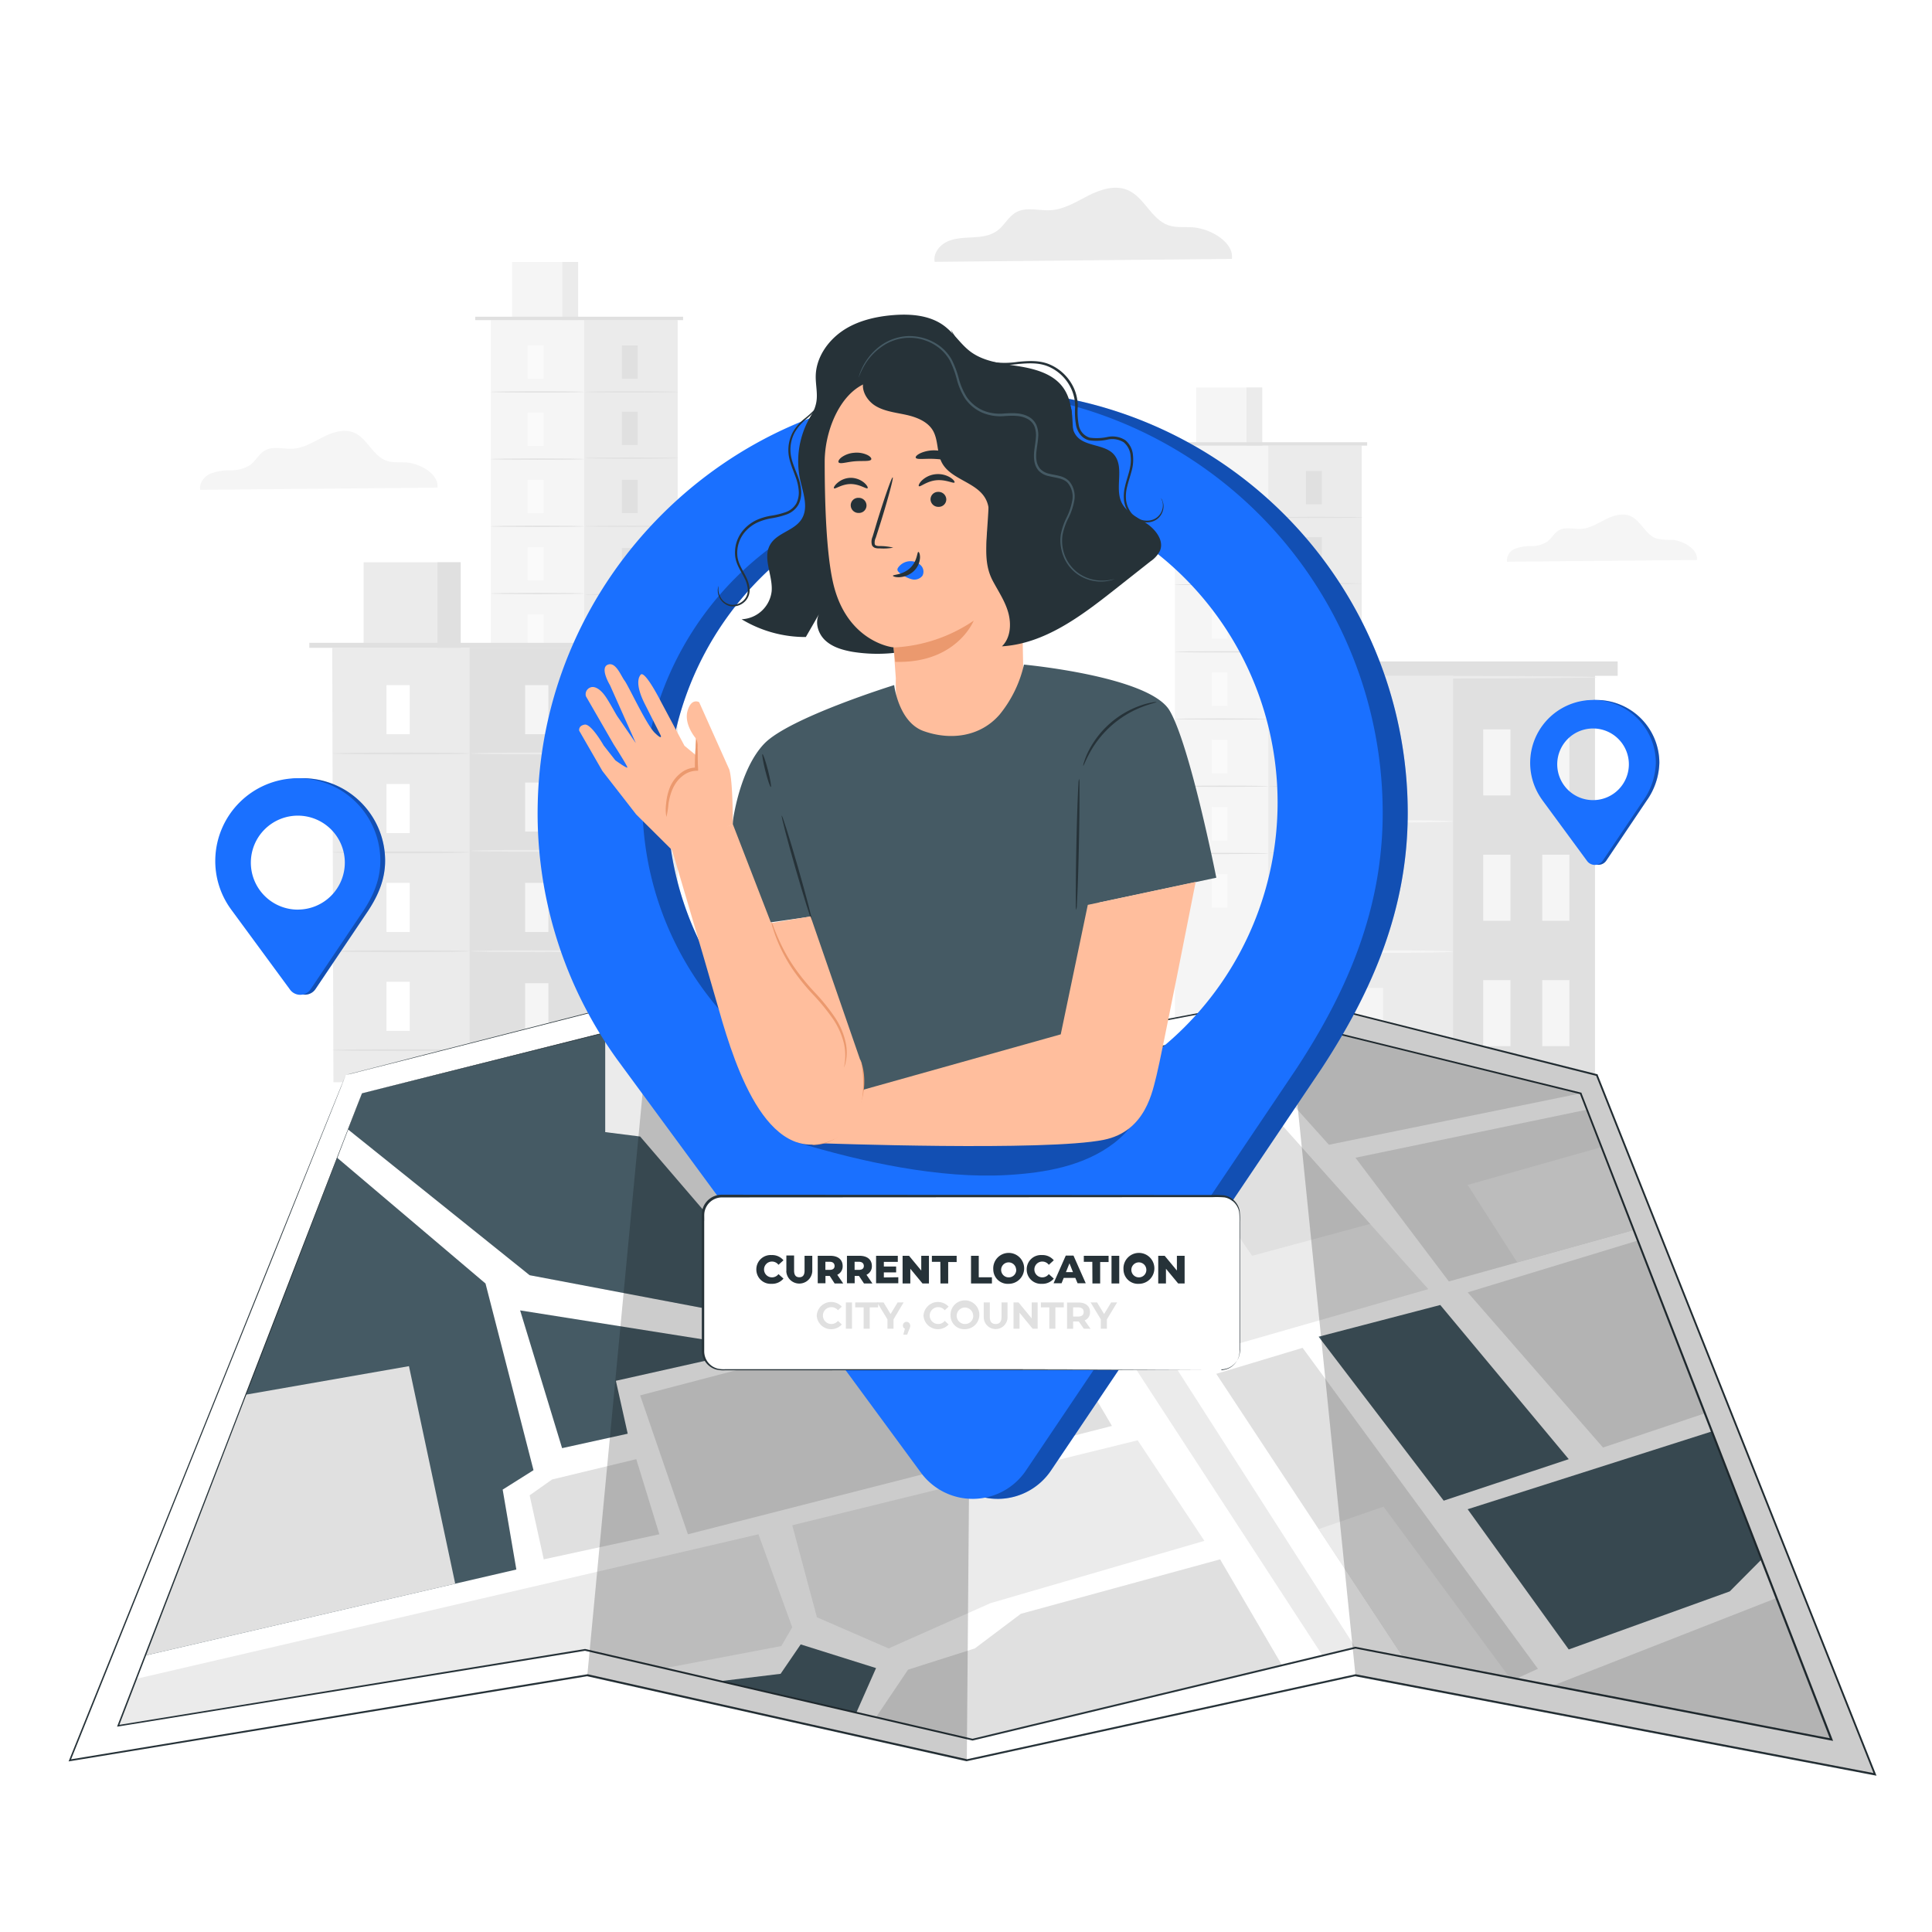 <?xml version="1.0" encoding="UTF-8"?>
<svg xmlns="http://www.w3.org/2000/svg" xmlns:xlink="http://www.w3.org/1999/xlink" xmlns:svgjs="http://svgjs.com/svgjs" class="animated" id="freepik_stories-current-location" viewBox="0 0 500 500" version="1.1">
  <style>svg#freepik_stories-current-location:not(.animated) .animable {opacity: 0;}svg#freepik_stories-current-location.animated #freepik--background-complete--inject-82 {animation: 1s 1 forwards cubic-bezier(.36,-0.01,.5,1.38) slideUp,6s Infinite  linear floating;animation-delay: 0s,1s;}svg#freepik_stories-current-location.animated #freepik--Locators--inject-82 {animation: 1s 1 forwards cubic-bezier(.36,-0.01,.5,1.38) lightSpeedLeft,6s Infinite  linear heartbeat;animation-delay: 0s,1s;}svg#freepik_stories-current-location.animated #freepik--Map--inject-82 {animation: 1s 1 forwards cubic-bezier(.36,-0.01,.5,1.38) slideRight;animation-delay: 0s;}svg#freepik_stories-current-location.animated #freepik--Character--inject-82 {animation: 1s 1 forwards cubic-bezier(.36,-0.01,.5,1.38) slideUp;animation-delay: 0s;}            @keyframes slideUp {                0% {                    opacity: 0;                    transform: translateY(30px);                }                100% {                    opacity: 1;                    transform: inherit;                }            }                    @keyframes floating {                0% {                    opacity: 1;                    transform: translateY(0px);                }                50% {                    transform: translateY(-10px);                }                100% {                    opacity: 1;                    transform: translateY(0px);                }            }                    @keyframes lightSpeedLeft {              from {                transform: translate3d(-50%, 0, 0) skewX(20deg);                opacity: 0;              }              60% {                transform: skewX(-10deg);                opacity: 1;              }              80% {                transform: skewX(2deg);              }              to {                opacity: 1;                transform: translate3d(0, 0, 0);              }            }                    @keyframes heartbeat {                0% {                    transform: scale(1);                }                10% {                    transform: scale(1.1);                }                30% {                    transform: scale(1);                }                40% {                    transform: scale(1);                }                50% {                    transform: scale(1.1);                }                60% {                    transform: scale(1);                }                100% {                    transform: scale(1);                }            }                    @keyframes slideRight {                0% {                    opacity: 0;                    transform: translateX(30px);                }                100% {                    opacity: 1;                    transform: translateX(0);                }            }        </style>
  <g id="freepik--background-complete--inject-82" class="animable animator-active" style="transform-origin: 245.476px 164.33px;">
    <rect x="127.02" y="82.85" width="48.34" height="153.21" style="fill: rgb(245, 245, 245); transform-origin: 151.19px 159.455px;" id="elcgg8802x8f" class="animable"></rect>
    <rect x="151.19" y="82.85" width="24.17" height="152.79" style="fill: rgb(235, 235, 235); transform-origin: 163.275px 159.245px;" id="elm50t1zt43td" class="animable"></rect>
    <rect x="132.54" y="67.8" width="17.07" height="15.04" style="fill: rgb(245, 245, 245); transform-origin: 141.075px 75.32px;" id="eljxw1m7dryt" class="animable"></rect>
    <rect x="145.54" y="67.8" width="4.07" height="15.04" style="fill: rgb(235, 235, 235); transform-origin: 147.575px 75.32px;" id="el2hnm94qdd81" class="animable"></rect>
    <polyline points="122.99 82.85 122.99 81.97 176.78 81.97 176.78 82.85" style="fill: rgb(224, 224, 224); transform-origin: 149.885px 82.41px;" id="elxhwv7fo0a6f" class="animable"></polyline>
    <rect x="136.56" y="89.41" width="4.09" height="8.63" style="fill: rgb(250, 250, 250); transform-origin: 138.605px 93.725px;" id="elgexz3w0vky" class="animable"></rect>
    <path d="M151.19,101.42c0,.09-5.41.17-12.09.17s-12.08-.08-12.08-.17,5.41-.16,12.08-.16S151.19,101.33,151.19,101.42Z" style="fill: rgb(224, 224, 224); transform-origin: 139.105px 101.425px;" id="elf0b3kkvgen" class="animable"></path>
    <rect x="160.94" y="89.41" width="4.09" height="8.63" style="fill: rgb(224, 224, 224); transform-origin: 162.985px 93.725px;" id="elsc3wou8trpr" class="animable"></rect>
    <path d="M175.57,101.42c0,.09-5.41.17-12.08.17s-12.09-.08-12.09-.17,5.41-.16,12.09-.16S175.57,101.33,175.57,101.42Z" style="fill: rgb(224, 224, 224); transform-origin: 163.485px 101.425px;" id="el5kvmj79iyin" class="animable"></path>
    <rect x="160.94" y="106.54" width="4.09" height="8.63" style="fill: rgb(224, 224, 224); transform-origin: 162.985px 110.855px;" id="eldz5wedjdbhg" class="animable"></rect>
    <path d="M175.57,118.55c0,.09-5.41.17-12.08.17s-12.09-.08-12.09-.17,5.41-.16,12.09-.16S175.57,118.46,175.57,118.55Z" style="fill: rgb(224, 224, 224); transform-origin: 163.485px 118.555px;" id="elyn737an0etb" class="animable"></path>
    <rect x="160.94" y="124.18" width="4.09" height="8.63" style="fill: rgb(224, 224, 224); transform-origin: 162.985px 128.495px;" id="elino2t78kqj" class="animable"></rect>
    <path d="M175.57,136.2c0,.09-5.41.16-12.08.16s-12.09-.07-12.09-.16,5.41-.16,12.09-.16S175.57,136.11,175.57,136.2Z" style="fill: rgb(224, 224, 224); transform-origin: 163.485px 136.2px;" id="elb031m5sipo" class="animable"></path>
    <rect x="160.94" y="141.83" width="4.09" height="8.63" style="fill: rgb(224, 224, 224); transform-origin: 162.985px 146.145px;" id="elm50wawb75li" class="animable"></rect>
    <path d="M175.57,153.85c0,.09-5.41.16-12.08.16s-12.09-.07-12.09-.16,5.41-.17,12.09-.17S175.57,153.76,175.57,153.85Z" style="fill: rgb(224, 224, 224); transform-origin: 163.485px 153.845px;" id="ellzm5l6p2q4" class="animable"></path>
    <rect x="160.94" y="158.98" width="4.09" height="8.63" style="fill: rgb(224, 224, 224); transform-origin: 162.985px 163.295px;" id="elzufvvhd46n8" class="animable"></rect>
    <path d="M175.57,171c0,.09-5.41.17-12.08.17s-12.09-.08-12.09-.17,5.41-.16,12.09-.16S175.57,170.9,175.57,171Z" style="fill: rgb(224, 224, 224); transform-origin: 163.485px 171.005px;" id="el20tyqv1q792" class="animable"></path>
    <rect x="160.94" y="176.19" width="4.09" height="8.63" style="fill: rgb(224, 224, 224); transform-origin: 162.985px 180.505px;" id="elsym39kp0cw" class="animable"></rect>
    <rect x="160.94" y="193.63" width="4.09" height="8.63" style="fill: rgb(224, 224, 224); transform-origin: 162.985px 197.945px;" id="el1jmth8q16at" class="animable"></rect>
    <path d="M175.57,188.2c0,.09-5.41.17-12.08.17s-12.09-.08-12.09-.17,5.41-.16,12.09-.16S175.57,188.11,175.57,188.2Z" style="fill: rgb(224, 224, 224); transform-origin: 163.485px 188.205px;" id="el69654ef85y" class="animable"></path>
    <rect x="136.56" y="106.8" width="4.09" height="8.63" style="fill: rgb(250, 250, 250); transform-origin: 138.605px 111.115px;" id="ely7a7khn9e18" class="animable"></rect>
    <path d="M151.19,118.81c0,.09-5.41.17-12.09.17S127,118.9,127,118.81s5.41-.16,12.08-.16S151.19,118.72,151.19,118.81Z" style="fill: rgb(224, 224, 224); transform-origin: 139.095px 118.815px;" id="elixv96cm9gyn" class="animable"></path>
    <rect x="136.56" y="124.19" width="4.09" height="8.63" style="fill: rgb(250, 250, 250); transform-origin: 138.605px 128.505px;" id="ele1wkb93etop" class="animable"></rect>
    <path d="M151.19,136.21c0,.09-5.41.16-12.09.16S127,136.3,127,136.21s5.41-.17,12.08-.17S151.19,136.12,151.19,136.21Z" style="fill: rgb(224, 224, 224); transform-origin: 139.095px 136.205px;" id="el6dn3moix9k" class="animable"></path>
    <rect x="136.56" y="141.58" width="4.09" height="8.63" style="fill: rgb(250, 250, 250); transform-origin: 138.605px 145.895px;" id="el5zgh7vtiphx" class="animable"></rect>
    <path d="M151.19,153.6c0,.09-5.41.16-12.09.16S127,153.69,127,153.6s5.41-.17,12.08-.17S151.19,153.51,151.19,153.6Z" style="fill: rgb(224, 224, 224); transform-origin: 139.095px 153.595px;" id="el35v7nms0s3l" class="animable"></path>
    <rect x="136.56" y="158.98" width="4.09" height="8.63" style="fill: rgb(250, 250, 250); transform-origin: 138.605px 163.295px;" id="elomh9ia8myfl" class="animable"></rect>
    <path d="M151.19,171c0,.09-5.41.17-12.09.17S127,171.08,127,171s5.41-.16,12.08-.16S151.19,170.9,151.19,171Z" style="fill: rgb(224, 224, 224); transform-origin: 139.095px 171.005px;" id="elskbhm23lksl" class="animable"></path>
    <rect x="136.56" y="176.37" width="4.09" height="8.63" style="fill: rgb(250, 250, 250); transform-origin: 138.605px 180.685px;" id="eli87js2jnhjo" class="animable"></rect>
    <path d="M151.19,188.38c0,.09-5.41.17-12.09.17s-12.08-.08-12.08-.17,5.41-.16,12.08-.16S151.19,188.29,151.19,188.38Z" style="fill: rgb(224, 224, 224); transform-origin: 139.105px 188.385px;" id="elezv3k514bm9" class="animable"></path>
    <rect x="136.56" y="193.76" width="4.09" height="8.63" style="fill: rgb(250, 250, 250); transform-origin: 138.605px 198.075px;" id="eli95bgdqjxkj" class="animable"></rect>
    <rect x="304.06" y="115.33" width="48.34" height="153.21" style="fill: rgb(245, 245, 245); transform-origin: 328.23px 191.935px;" id="el5bd8hlpesxh" class="animable"></rect>
    <rect x="328.24" y="115.33" width="24.17" height="152.79" style="fill: rgb(235, 235, 235); transform-origin: 340.325px 191.725px;" id="elul57h0b339" class="animable"></rect>
    <rect x="309.59" y="100.29" width="17.07" height="15.04" style="fill: rgb(245, 245, 245); transform-origin: 318.125px 107.81px;" id="el04r9juo2rorr" class="animable"></rect>
    <rect x="322.59" y="100.29" width="4.07" height="15.04" style="fill: rgb(235, 235, 235); transform-origin: 324.625px 107.81px;" id="elxnxtd9fga6m" class="animable"></rect>
    <polyline points="300.04 115.33 300.04 114.45 353.82 114.45 353.82 115.33" style="fill: rgb(224, 224, 224); transform-origin: 326.93px 114.89px;" id="elcv2q8d6d5ed" class="animable"></polyline>
    <rect x="313.61" y="121.89" width="4.09" height="8.63" style="fill: rgb(250, 250, 250); transform-origin: 315.655px 126.205px;" id="elqq3axagayul" class="animable"></rect>
    <path d="M328.24,133.91c0,.09-5.41.16-12.09.16s-12.09-.07-12.09-.16,5.42-.17,12.09-.17S328.24,133.82,328.24,133.91Z" style="fill: rgb(224, 224, 224); transform-origin: 316.15px 133.905px;" id="el3kw175n7njc" class="animable"></path>
    <rect x="337.99" y="121.89" width="4.09" height="8.63" style="fill: rgb(224, 224, 224); transform-origin: 340.035px 126.205px;" id="el91z2v763xei" class="animable"></rect>
    <path d="M352.62,133.91c0,.09-5.41.16-12.09.16s-12.08-.07-12.08-.16,5.41-.17,12.08-.17S352.62,133.82,352.62,133.91Z" style="fill: rgb(224, 224, 224); transform-origin: 340.535px 133.905px;" id="el3boh78kip2h" class="animable"></path>
    <rect x="337.99" y="139.02" width="4.09" height="8.63" style="fill: rgb(224, 224, 224); transform-origin: 340.035px 143.335px;" id="elejri8lku5a5" class="animable"></rect>
    <path d="M352.62,151c0,.09-5.41.16-12.09.16s-12.08-.07-12.08-.16,5.41-.17,12.08-.17S352.62,151,352.62,151Z" style="fill: rgb(224, 224, 224); transform-origin: 340.535px 150.995px;" id="elzwintmm8mhh" class="animable"></path>
    <rect x="337.99" y="156.67" width="4.09" height="8.63" style="fill: rgb(224, 224, 224); transform-origin: 340.035px 160.985px;" id="el7spee7unc6u" class="animable"></rect>
    <path d="M352.62,168.69c0,.09-5.41.16-12.09.16s-12.08-.07-12.08-.16,5.41-.17,12.08-.17S352.62,168.6,352.62,168.69Z" style="fill: rgb(224, 224, 224); transform-origin: 340.535px 168.685px;" id="elwetktdsf3b9" class="animable"></path>
    <rect x="337.99" y="174.32" width="4.09" height="8.63" style="fill: rgb(224, 224, 224); transform-origin: 340.035px 178.635px;" id="elkw5qpgmept" class="animable"></rect>
    <path d="M352.62,186.33c0,.1-5.41.17-12.09.17s-12.08-.07-12.08-.17,5.41-.16,12.08-.16S352.62,186.24,352.62,186.33Z" style="fill: rgb(224, 224, 224); transform-origin: 340.535px 186.335px;" id="el87idt9th1ka" class="animable"></path>
    <rect x="337.99" y="191.46" width="4.09" height="8.63" style="fill: rgb(224, 224, 224); transform-origin: 340.035px 195.775px;" id="el8stb7iz96ci" class="animable"></rect>
    <path d="M352.62,203.48c0,.09-5.41.16-12.09.16s-12.08-.07-12.08-.16,5.41-.17,12.08-.17S352.62,203.39,352.62,203.48Z" style="fill: rgb(224, 224, 224); transform-origin: 340.535px 203.475px;" id="el7cu2r73zkhu" class="animable"></path>
    <rect x="337.99" y="208.67" width="4.09" height="8.63" style="fill: rgb(224, 224, 224); transform-origin: 340.035px 212.985px;" id="elygejj7esojl" class="animable"></rect>
    <rect x="337.99" y="226.11" width="4.09" height="8.63" style="fill: rgb(224, 224, 224); transform-origin: 340.035px 230.425px;" id="elqi1xv5m4lo" class="animable"></rect>
    <path d="M352.62,220.69c0,.09-5.41.16-12.09.16s-12.08-.07-12.08-.16,5.41-.16,12.08-.16S352.62,220.6,352.62,220.69Z" style="fill: rgb(224, 224, 224); transform-origin: 340.535px 220.69px;" id="elrzdaeu93h5" class="animable"></path>
    <rect x="313.61" y="139.28" width="4.09" height="8.63" style="fill: rgb(250, 250, 250); transform-origin: 315.655px 143.595px;" id="el50p7ejx2sw" class="animable"></rect>
    <path d="M328.24,151.3c0,.09-5.41.16-12.09.16s-12.09-.07-12.09-.16,5.42-.16,12.09-.16S328.24,151.21,328.24,151.3Z" style="fill: rgb(224, 224, 224); transform-origin: 316.15px 151.3px;" id="eld2tgjw1lpt6" class="animable"></path>
    <rect x="313.61" y="156.68" width="4.09" height="8.63" style="fill: rgb(250, 250, 250); transform-origin: 315.655px 160.995px;" id="el28mtcprvlt2" class="animable"></rect>
    <path d="M328.24,168.69c0,.09-5.41.17-12.09.17s-12.09-.08-12.09-.17,5.42-.16,12.09-.16S328.24,168.6,328.24,168.69Z" style="fill: rgb(224, 224, 224); transform-origin: 316.15px 168.695px;" id="elf5jw3e8bzli" class="animable"></path>
    <rect x="313.61" y="174.07" width="4.09" height="8.63" style="fill: rgb(250, 250, 250); transform-origin: 315.655px 178.385px;" id="eltixcuo91s9o" class="animable"></rect>
    <path d="M328.24,186.08c0,.1-5.41.17-12.09.17s-12.09-.07-12.09-.17,5.42-.16,12.09-.16S328.24,186,328.24,186.08Z" style="fill: rgb(224, 224, 224); transform-origin: 316.15px 186.085px;" id="elq2qldt81x8s" class="animable"></path>
    <rect x="313.61" y="191.46" width="4.09" height="8.63" style="fill: rgb(250, 250, 250); transform-origin: 315.655px 195.775px;" id="el3vk1a7ln6zi" class="animable"></rect>
    <path d="M328.24,203.48c0,.09-5.41.16-12.09.16s-12.09-.07-12.09-.16,5.42-.17,12.09-.17S328.24,203.39,328.24,203.48Z" style="fill: rgb(224, 224, 224); transform-origin: 316.15px 203.475px;" id="elxts14jcn3x" class="animable"></path>
    <rect x="313.61" y="208.86" width="4.09" height="8.63" style="fill: rgb(250, 250, 250); transform-origin: 315.655px 213.175px;" id="elcb6fr5plmua" class="animable"></rect>
    <path d="M328.24,220.87c0,.09-5.41.16-12.09.16s-12.09-.07-12.09-.16,5.42-.16,12.09-.16S328.24,220.78,328.24,220.87Z" style="fill: rgb(224, 224, 224); transform-origin: 316.15px 220.87px;" id="elt1lq2jnm0od" class="animable"></path>
    <rect x="313.61" y="226.25" width="4.09" height="8.63" style="fill: rgb(250, 250, 250); transform-origin: 315.655px 230.565px;" id="elkbagyeysl3j" class="animable"></rect>
    <rect x="334.49" y="174.78" width="78.28" height="103.24" style="fill: rgb(235, 235, 235); transform-origin: 373.63px 226.4px;" id="elrwhk7gzl8lf" class="animable"></rect>
    <rect x="376.06" y="174.78" width="36.7" height="103.24" style="fill: rgb(224, 224, 224); transform-origin: 394.41px 226.4px;" id="el4wm5nl70mye" class="animable"></rect>
    <rect x="350.9" y="188.76" width="7.04" height="17.1" style="fill: rgb(245, 245, 245); transform-origin: 354.42px 197.31px;" id="elq57zom9l8br" class="animable"></rect>
    <rect x="350.9" y="255.68" width="7.04" height="17.1" style="fill: rgb(245, 245, 245); transform-origin: 354.42px 264.23px;" id="el9tgt1ogcsq" class="animable"></rect>
    <path d="M376.06,212.57c0,.19-9.3.34-20.78.34s-20.79-.15-20.79-.34,9.3-.35,20.79-.35S376.06,212.37,376.06,212.57Z" style="fill: rgb(245, 245, 245); transform-origin: 355.275px 212.565px;" id="elnosymu7def" class="animable"></path>
    <rect x="350.9" y="222.47" width="7.04" height="17.1" style="fill: rgb(245, 245, 245); transform-origin: 354.42px 231.02px;" id="elx12t44rupwd" class="animable"></rect>
    <path d="M376.06,246.28c0,.19-9.3.35-20.78.35s-20.79-.16-20.79-.35,9.3-.35,20.79-.35S376.06,246.09,376.06,246.28Z" style="fill: rgb(245, 245, 245); transform-origin: 355.275px 246.28px;" id="eln66g4fpdorp" class="animable"></path>
    <rect x="383.86" y="188.76" width="7.04" height="17.1" style="fill: rgb(245, 245, 245); transform-origin: 387.38px 197.31px;" id="el66b38enc3r" class="animable"></rect>
    <rect x="399.13" y="188.76" width="7.04" height="17.1" style="fill: rgb(245, 245, 245); transform-origin: 402.65px 197.31px;" id="elynzsq25jlrl" class="animable"></rect>
    <rect x="383.86" y="221.2" width="7.04" height="17.1" style="fill: rgb(245, 245, 245); transform-origin: 387.38px 229.75px;" id="elk9gnjblw9hk" class="animable"></rect>
    <rect x="399.13" y="221.2" width="7.04" height="17.1" style="fill: rgb(245, 245, 245); transform-origin: 402.65px 229.75px;" id="el1od8q641kef" class="animable"></rect>
    <rect x="383.86" y="253.65" width="7.04" height="17.1" style="fill: rgb(245, 245, 245); transform-origin: 387.38px 262.2px;" id="elkv78gpbjxc" class="animable"></rect>
    <rect x="399.13" y="253.65" width="7.04" height="17.1" style="fill: rgb(245, 245, 245); transform-origin: 402.65px 262.2px;" id="elatgl1ty179w" class="animable"></rect>
    <rect x="328.6" y="171.18" width="90.05" height="3.72" style="fill: rgb(224, 224, 224); transform-origin: 373.625px 173.04px;" id="elg1nzivrh4c8" class="animable"></rect>
    <path d="M413.31,175.26c0,.19-17.49.34-39.07.34s-39.08-.15-39.08-.34,17.5-.35,39.08-.35S413.31,175.06,413.31,175.26Z" style="fill: rgb(235, 235, 235); transform-origin: 374.235px 175.255px;" id="elnjmpq57za6a" class="animable"></path>
    <polygon points="157.43 280.08 86.29 280.08 85.98 167.65 157.12 167.65 157.43 280.08" style="fill: rgb(235, 235, 235); transform-origin: 121.705px 223.865px;" id="elpqbcar7oj8m" class="animable"></polygon>
    <rect x="121.55" y="167.65" width="35.57" height="112.43" style="fill: rgb(224, 224, 224); transform-origin: 139.335px 223.865px;" id="elhs4dyzetnau" class="animable"></rect>
    <rect x="94.1" y="145.52" width="25.12" height="22.13" style="fill: rgb(235, 235, 235); transform-origin: 106.66px 156.585px;" id="elkfdk6vpr01" class="animable"></rect>
    <rect x="113.23" y="145.52" width="5.99" height="22.13" style="fill: rgb(224, 224, 224); transform-origin: 116.225px 156.585px;" id="elwzquysslly" class="animable"></rect>
    <rect x="80.05" y="166.36" width="79.15" height="1.29" style="fill: rgb(224, 224, 224); transform-origin: 119.625px 167.005px;" id="eloa7k0xd3h9d" class="animable"></rect>
    <rect x="100.02" y="177.31" width="6.02" height="12.7" style="fill: rgb(255, 255, 255); transform-origin: 103.03px 183.66px;" id="el81gw0vvjqob" class="animable"></rect>
    <path d="M121.55,195c0,.13-8,.24-17.79.24S86,195.12,86,195s8-.24,17.78-.24S121.55,194.85,121.55,195Z" style="fill: rgb(224, 224, 224); transform-origin: 103.775px 195px;" id="ele3gzkp4fk5" class="animable"></path>
    <rect x="135.9" y="177.31" width="6.02" height="12.7" style="fill: rgb(245, 245, 245); transform-origin: 138.91px 183.66px;" id="elit27g5x422" class="animable"></rect>
    <path d="M157.43,195c0,.13-8,.24-17.79.24s-17.78-.11-17.78-.24,8-.24,17.78-.24S157.43,194.85,157.43,195Z" style="fill: rgb(235, 235, 235); transform-origin: 139.645px 195px;" id="elwnjciv5koao" class="animable"></path>
    <rect x="135.9" y="202.52" width="6.02" height="12.7" style="fill: rgb(245, 245, 245); transform-origin: 138.91px 208.87px;" id="elgnxo5w0xblh" class="animable"></rect>
    <path d="M157.43,220.2c0,.13-8,.24-17.79.24s-17.78-.11-17.78-.24,8-.25,17.78-.25S157.43,220.06,157.43,220.2Z" style="fill: rgb(235, 235, 235); transform-origin: 139.645px 220.195px;" id="el0xvv8zophtth" class="animable"></path>
    <rect x="135.9" y="228.49" width="6.02" height="12.7" style="fill: rgb(245, 245, 245); transform-origin: 138.91px 234.84px;" id="eljequz0e5lvr" class="animable"></rect>
    <path d="M157.43,246.17c0,.13-8,.24-17.79.24s-17.78-.11-17.78-.24,8-.25,17.78-.25S157.43,246,157.43,246.17Z" style="fill: rgb(235, 235, 235); transform-origin: 139.645px 246.165px;" id="eltcftartbju" class="animable"></path>
    <rect x="135.9" y="254.45" width="6.02" height="12.7" style="fill: rgb(245, 245, 245); transform-origin: 138.91px 260.8px;" id="el4zgt0yycrgm" class="animable"></rect>
    <path d="M157.43,272.14c0,.13-8,.24-17.79.24s-17.78-.11-17.78-.24,8-.25,17.78-.25S157.43,272,157.43,272.14Z" style="fill: rgb(235, 235, 235); transform-origin: 139.645px 272.135px;" id="elvoxor3g4hqs" class="animable"></path>
    <rect x="100.02" y="202.9" width="6.02" height="12.7" style="fill: rgb(255, 255, 255); transform-origin: 103.03px 209.25px;" id="el74n1q593n3n" class="animable"></rect>
    <path d="M121.55,220.58c0,.14-8,.24-17.79.24S86,220.72,86,220.58s8-.24,17.78-.24S121.55,220.45,121.55,220.58Z" style="fill: rgb(224, 224, 224); transform-origin: 103.775px 220.58px;" id="elz4eygqlfto" class="animable"></path>
    <rect x="100.02" y="228.49" width="6.02" height="12.7" style="fill: rgb(255, 255, 255); transform-origin: 103.03px 234.84px;" id="elut8b08vm9d9" class="animable"></rect>
    <path d="M121.55,246.17c0,.14-8,.25-17.79.25S86,246.31,86,246.17s8-.24,17.78-.24S121.55,246,121.55,246.17Z" style="fill: rgb(224, 224, 224); transform-origin: 103.775px 246.175px;" id="elukbuku6tz5" class="animable"></path>
    <rect x="100.02" y="254.09" width="6.02" height="12.7" style="fill: rgb(255, 255, 255); transform-origin: 103.03px 260.44px;" id="elai47rew6qnv" class="animable"></rect>
    <path d="M121.55,271.77c0,.13-8,.24-17.79.24S86,271.9,86,271.77s8-.24,17.78-.24S121.55,271.63,121.55,271.77Z" style="fill: rgb(224, 224, 224); transform-origin: 103.775px 271.77px;" id="elxocw8hirtap" class="animable"></path>
    <path d="M439.16,144.93c.38-2.74-3.48-5-6.38-5.22a16.68,16.68,0,0,1-4.13-.35c-2.83-1-4-4.66-6.73-5.82-2.07-.88-4.45-.1-6.46.91s-4,2.28-6.23,2.42c-2,.13-4.07-.6-5.77.36-1.27.71-1.94,2.17-3.11,3a7.48,7.48,0,0,1-4.06,1.1,11.31,11.31,0,0,0-4.19.68,3.3,3.3,0,0,0-2.1,3.36Z" style="fill: rgb(245, 245, 245); transform-origin: 414.587px 139.264px;" id="elo8kwolxbl0b" class="animable"></path>
    <path d="M318.81,67c.59-4.27-5.45-7.79-10-8.16-2.16-.17-4.41.16-6.45-.55-4.44-1.55-6.22-7.29-10.55-9.12-3.24-1.36-7-.15-10.11,1.43s-6.24,3.57-9.75,3.8c-3,.19-6.37-.94-9,.55-2,1.11-3,3.41-4.86,4.76s-4.14,1.6-6.36,1.72-4.53.15-6.56,1.07-3.7,3.08-3.28,5.26Z" style="fill: rgb(235, 235, 235); transform-origin: 280.337px 58.17px;" id="eljjxapbnca9i" class="animable"></path>
    <path d="M113.2,126.2c.47-3.41-4.34-6.22-8-6.51-1.72-.14-3.51.13-5.15-.44-3.54-1.24-5-5.81-8.4-7.27-2.59-1.09-5.56-.12-8.06,1.14s-5,2.85-7.78,3c-2.43.15-5.07-.75-7.2.44-1.59.88-2.42,2.71-3.88,3.79a9.14,9.14,0,0,1-5.07,1.37,14.4,14.4,0,0,0-5.23.86c-1.61.74-2.95,2.45-2.61,4.19Z" style="fill: rgb(245, 245, 245); transform-origin: 82.499px 119.139px;" id="el7mbxt89i7h" class="animable"></path>
  </g>
  <g id="freepik--Locators--inject-82" class="animable" style="transform-origin: 242.576px 219.306px;">
    <path d="M77.83,201.41A21.36,21.36,0,0,0,61,235.23h0l.2.29,0,0,15.13,20.57a3.25,3.25,0,0,0,5.31-.11l13.67-20.33c2.58-3.94,4.36-8.07,4.36-12.93A21.36,21.36,0,0,0,77.83,201.41Zm.51,36.89A16.06,16.06,0,1,1,94.4,222.24,16.06,16.06,0,0,1,78.34,238.3Z" style="fill: rgb(26, 112, 255); transform-origin: 78.327px 229.408px;" id="elhf6pqcb0mro" class="animable"></path>
    <g id="elpmqs744o5p">
      <g style="opacity: 0.3; transform-origin: 78.327px 229.408px;" class="animable">
        <path d="M77.83,201.41A21.36,21.36,0,0,0,61,235.23h0l.2.29,0,0,15.13,20.57a3.25,3.25,0,0,0,5.31-.11l13.67-20.33c2.58-3.94,4.36-8.07,4.36-12.93A21.36,21.36,0,0,0,77.83,201.41Zm.51,36.89A16.06,16.06,0,1,1,94.4,222.24,16.06,16.06,0,0,1,78.34,238.3Z" id="elm0idp5ey4vh" class="animable" style="transform-origin: 78.327px 229.408px;"></path>
      </g>
    </g>
    <path d="M76.57,201.41a21.43,21.43,0,0,0-20.85,20.83,21.18,21.18,0,0,0,4,13h0l.21.29,0,0,15.12,20.57A3.25,3.25,0,0,0,80.4,256l13.67-20.33c2.59-3.94,4.36-8.07,4.36-12.93A21.36,21.36,0,0,0,76.57,201.41Zm.5,34a12.16,12.16,0,1,1,12.17-12.16A12.16,12.16,0,0,1,77.07,235.4Z" style="fill: rgb(26, 112, 255); transform-origin: 77.071px 229.43px;" id="elb4kvf2dka9g" class="animable"></path>
    <path d="M412.86,181.16A16.28,16.28,0,0,0,400,206.94h0l.16.22,0,0,11.53,15.67a2.47,2.47,0,0,0,4-.08l10.42-15.49a17.66,17.66,0,0,0,3.33-9.85A16.29,16.29,0,0,0,412.86,181.16Zm.39,28.12A12.24,12.24,0,1,1,425.49,197,12.24,12.24,0,0,1,413.25,209.28Z" style="fill: rgb(26, 112, 255); transform-origin: 413.189px 202.484px;" id="el5c9c81nyg6g" class="animable"></path>
    <g id="elisbq53f10q9">
      <g style="opacity: 0.3; transform-origin: 413.189px 202.484px;" class="animable">
        <path d="M412.86,181.16A16.28,16.28,0,0,0,400,206.94h0l.16.22,0,0,11.53,15.67a2.47,2.47,0,0,0,4-.08l10.42-15.49a17.66,17.66,0,0,0,3.33-9.85A16.29,16.29,0,0,0,412.86,181.16Zm.39,28.12A12.24,12.24,0,1,1,425.49,197,12.24,12.24,0,0,1,413.25,209.28Z" id="el2rj5wyxvq9y" class="animable" style="transform-origin: 413.189px 202.484px;"></path>
      </g>
    </g>
    <path d="M411.9,181.16a16.28,16.28,0,0,0-12.83,25.78h0l.15.22,0,0,11.52,15.67a2.48,2.48,0,0,0,4.05-.08l10.42-15.49a17.65,17.65,0,0,0,3.32-9.85A16.28,16.28,0,0,0,411.9,181.16Zm.38,25.91a9.27,9.27,0,1,1,9.27-9.27A9.26,9.26,0,0,1,412.28,207.07Z" style="fill: rgb(26, 112, 255); transform-origin: 412.269px 202.498px;" id="eltncm8aik5si" class="animable"></path>
  </g>
  <g id="freepik--Map--inject-82" class="animable" style="transform-origin: 251.695px 358.685px;">
    <polygon points="89.51 278.19 18.09 455.55 152 433.53 250.21 455.55 350.79 433.53 485.3 459.19 413.29 278.19 332.94 257.95 251.7 273.43 168.67 257.95 89.51 278.19" style="fill: rgb(255, 255, 255); transform-origin: 251.695px 358.57px;" id="ele7pdav37g6s" class="animable"></polygon>
    <path d="M89.51,278.19l1.31-.35,3.91-1,15.32-3.95,58.59-15h.05l83,15.43h-.07l81.24-15.5H333L413.34,278l.12,0,0,.11,72,181,.18.44-.47-.09-69.19-13.2-65.32-12.46h.11l-100.59,22,0,0-.06,0-98.2-22H152l-133.92,22-.33.05.13-.31c22.09-54.76,40-99.1,52.34-129.75l14.26-35.27,3.71-9.16c.84-2.06,1.28-3.11,1.28-3.11s-.41,1.07-1.24,3.15l-3.68,9.2L70.42,325.87,18.27,455.62l-.21-.26L152,433.3h.09l98.2,22h-.1l100.58-22,.05,0h0l65.32,12.46,69.19,13.2-.29.35-72-181,.16.14-80.34-20.26H333L251.73,273.6h-.07l-83-15.52h0L110.13,273l-15.35,3.89-3.93,1Z" style="fill: rgb(38, 50, 56); transform-origin: 251.695px 358.685px;" id="elc7mpsovkri8" class="animable"></path>
    <polygon points="93.68 282.95 30.59 446.62 151.41 426.98 251.7 450.19 350.79 426.39 473.99 450.19 409.12 282.95 334.13 264.5 251.7 279.98 167.48 264.5 93.68 282.95" style="fill: rgb(255, 255, 255); transform-origin: 252.29px 357.345px;" id="el6a2pvvp776x" class="animable"></polygon>
    <polygon points="37.6 428.44 133.63 406.19 130.09 385.51 138.07 380.48 125.65 332.17 87.25 299.62 37.6 428.44" style="fill: rgb(69, 90, 100); transform-origin: 87.835px 364.03px;" id="elwqgfp4ng7n" class="animable"></polygon>
    <polygon points="30.59 446.62 35.27 434.48 196.29 397.07 205.03 421.14 202.2 426 171.96 431.74 151.41 426.98 30.59 446.62" style="fill: rgb(235, 235, 235); transform-origin: 117.81px 421.845px;" id="el40hrzab0upo" class="animable"></polygon>
    <polygon points="205.03 394.74 211.42 418.55 229.97 426.61 256.35 414.89 311.7 398.77 294.43 372.75 205.03 394.74" style="fill: rgb(235, 235, 235); transform-origin: 258.365px 399.68px;" id="elokrjygtude8" class="animable"></polygon>
    <polygon points="140.72 403.56 170.64 397.07 164.67 377.63 142.87 382.89 137.07 386.99 140.72 403.56" style="fill: rgb(224, 224, 224); transform-origin: 153.855px 390.595px;" id="el9vjopc8ukj" class="animable"></polygon>
    <polygon points="134.61 339.13 145.47 374.78 162.45 371.04 159.39 357.35 196.74 348.98 134.61 339.13" style="fill: rgb(69, 90, 100); transform-origin: 165.675px 356.955px;" id="elwwiu1vd0ed" class="animable"></polygon>
    <polygon points="90.08 292.3 137.07 330.02 199.45 341.85 265.99 325.31 235.62 277.02 167.48 264.5 93.68 282.95 90.08 292.3" style="fill: rgb(235, 235, 235); transform-origin: 178.035px 303.175px;" id="elfsuz3dzfze4" class="animable"></polygon>
    <polygon points="244.71 278.69 342.26 428.44 350.79 426.39 256.37 279.1 251.7 279.98 244.71 278.69" style="fill: rgb(235, 235, 235); transform-origin: 297.75px 353.565px;" id="el5pep6trhx7m" class="animable"></polygon>
    <polygon points="165.67 361.12 178.03 397.07 287.77 369.03 267.46 334.46 165.67 361.12" style="fill: rgb(224, 224, 224); transform-origin: 226.72px 365.765px;" id="elw976i87gcvl" class="animable"></polygon>
    <polyline points="226.72 444.41 227.79 442.82 235 432.11 252.29 426.61 264.19 417.65 315.76 403.56 331.78 430.95 251.7 450.19" style="fill: rgb(224, 224, 224); transform-origin: 279.25px 426.875px;" id="el7pht0n8rn5i" class="animable"></polyline>
    <polygon points="318.08 267.51 343.92 296.26 409.12 282.95 334.13 264.5 318.08 267.51" style="fill: rgb(224, 224, 224); transform-origin: 363.6px 280.38px;" id="ely21fd2q8b4" class="animable"></polygon>
    <polygon points="422.84 318.32 374.96 331.63 350.79 299.62 410.75 287.17 422.84 318.32" style="fill: rgb(224, 224, 224); transform-origin: 386.815px 309.4px;" id="elyy1dcuzuozq" class="animable"></polygon>
    <polygon points="261.49 278.13 311.7 350.25 369.64 333.62 311.7 268.71 261.49 278.13" style="fill: rgb(235, 235, 235); transform-origin: 315.565px 309.48px;" id="el77ou8oyk3dx" class="animable"></polygon>
    <polygon points="401.85 436.25 459.78 413.56 473.99 450.19 401.85 436.25" style="fill: rgb(224, 224, 224); transform-origin: 437.92px 431.875px;" id="eljhhrfz9j9uc" class="animable"></polygon>
    <polygon points="341.26 345.94 372.74 337.73 405.99 377.63 373.63 388.37 341.26 345.94" style="fill: rgb(69, 90, 100); transform-origin: 373.625px 363.05px;" id="elmg5q509pxh" class="animable"></polygon>
    <polygon points="379.83 334.46 414.86 374.62 441.24 365.76 423.89 321.04 379.83 334.46" style="fill: rgb(224, 224, 224); transform-origin: 410.535px 347.83px;" id="el668f3envz8j" class="animable"></polygon>
    <polygon points="405.99 426.88 379.83 390.59 443.06 370.44 455.9 403.56 447.66 411.85 405.99 426.88" style="fill: rgb(69, 90, 100); transform-origin: 417.865px 398.66px;" id="elvqa7rxcxi5" class="animable"></polygon>
    <polygon points="314.77 355.55 362.83 428.44 392.43 434.43 398.01 431.88 337.11 348.82 314.77 355.55" style="fill: rgb(224, 224, 224); transform-origin: 356.39px 391.625px;" id="elk2jc7gbkpid" class="animable"></polygon>
    <polygon points="117.81 409.86 105.84 353.56 63.62 360.94 37.6 428.44 117.81 409.86" style="fill: rgb(224, 224, 224); transform-origin: 77.705px 391px;" id="eluauyoo1vo9" class="animable"></polygon>
    <polygon points="156.63 267.21 156.63 292.99 165.67 294.13 190.91 323.53 212.61 321.04 222.94 336.01 199.45 341.85 137.07 330.02 90.08 292.3 93.68 282.95 156.63 267.21" style="fill: rgb(69, 90, 100); transform-origin: 156.51px 304.53px;" id="elmrm4uj834f" class="animable"></polygon>
    <polygon points="288.59 273.27 324.04 325 354.58 316.75 311.7 268.71 288.59 273.27" style="fill: rgb(224, 224, 224); transform-origin: 321.585px 296.855px;" id="elhjf1khwhjuf" class="animable"></polygon>
    <polygon points="392.66 326.71 379.83 306.66 414.51 296.86 422.84 318.32 392.66 326.71" style="fill: rgb(235, 235, 235); transform-origin: 401.335px 311.785px;" id="elu41izg0fgm" class="animable"></polygon>
    <polygon points="341.26 395.73 358.05 389.92 390.61 434.06 362.83 428.44 341.26 395.73" style="fill: rgb(235, 235, 235); transform-origin: 365.935px 411.99px;" id="el5iecwz0p4d6" class="animable"></polygon>
    <polygon points="186.41 435.08 202.02 433.18 207.22 425.57 226.72 431.7 221.62 443.23 186.41 435.08" style="fill: rgb(69, 90, 100); transform-origin: 206.565px 434.4px;" id="elwu98yh77s2" class="animable"></polygon>
    <path d="M93.68,283l4.86-1.25,14.28-3.6,54.63-13.73h.05l84.23,15.43h-.07l82.43-15.51h.09l75,18.43.11,0,0,.12C429.2,334,451.13,390.56,474.23,450.1l.17.44-.46-.09-61.81-11.94-61.39-11.87h.11l-99.09,23.8h-.12L151.36,427.21h.09L30.62,446.81l-.32.05.11-.31C49.94,396,65.75,355.08,76.67,326.8c5.47-14.12,9.71-25.09,12.59-32.53l3.29-8.45c.74-1.91,1.13-2.87,1.13-2.87s-.37,1-1.1,2.91l-3.24,8.48-12.51,32.6L30.77,446.69l-.21-.25,120.81-19.68h.09L251.75,450h-.11l99.09-23.81.06,0h0L412.23,438,474,449.94l-.29.35c-23.09-59.55-45-116.07-64.85-167.25l.16.14-75-18.47h.09l-82.44,15.44h-.07l-84.2-15.52h0L112.9,278.21l-14.31,3.55Z" style="fill: rgb(38, 50, 56); transform-origin: 252.35px 357.44px;" id="elk2vghu955pn" class="animable"></path>
    <g id="el9xrp6ryeuw8">
      <g style="opacity: 0.2; transform-origin: 201.85px 356.75px;" class="animable">
        <polygon points="250.21 455.55 251.7 273.43 168.67 257.95 152 433.53 250.21 455.55" id="elb7ftmi5fjo" class="animable" style="transform-origin: 201.85px 356.75px;"></polygon>
      </g>
    </g>
    <g id="eliy57tmdrn9">
      <g style="opacity: 0.2; transform-origin: 409.12px 358.57px;" class="animable">
        <polygon points="332.94 257.95 350.79 433.53 485.3 459.19 413.29 278.19 332.94 257.95" id="elwduslmqf8gp" class="animable" style="transform-origin: 409.12px 358.57px;"></polygon>
      </g>
    </g>
  </g>
  <g id="freepik--Character--inject-82" class="animable" style="transform-origin: 251.727px 234.669px;">
    <path d="M252.34,101.09c-58,1.35-105.31,48.63-106.69,106.63a108.79,108.79,0,0,0,20.55,66.47h0l1.07,1.45.15.21,77.4,105.28a16.62,16.62,0,0,0,27.18-.57l70-104c13.24-20.2,22.32-41.3,22.32-66.18A109.32,109.32,0,0,0,252.34,101.09Zm2.6,188.79a82.19,82.19,0,1,1,82.18-82.19A82.19,82.19,0,0,1,254.94,289.88Z" style="fill: rgb(26, 112, 255); transform-origin: 254.967px 244.481px;" id="elgvvqrzn6kx8" class="animable"></path>
    <g id="eljmjklb6kac">
      <g style="opacity: 0.3; transform-origin: 254.967px 244.481px;" class="animable">
        <path d="M252.34,101.09c-58,1.35-105.31,48.63-106.69,106.63a108.79,108.79,0,0,0,20.55,66.47h0l1.07,1.45.15.21,77.4,105.28a16.62,16.62,0,0,0,27.18-.57l70-104c13.24-20.2,22.32-41.3,22.32-66.18A109.32,109.32,0,0,0,252.34,101.09Zm2.6,188.79a82.19,82.19,0,1,1,82.18-82.19A82.19,82.19,0,0,1,254.94,289.88Z" id="elxfnynm03g3" class="animable" style="transform-origin: 254.967px 244.481px;"></path>
      </g>
    </g>
    <path d="M245.86,101.09c-58,1.35-105.31,48.63-106.69,106.63a108.79,108.79,0,0,0,20.55,66.47h0l1.07,1.45.15.21,77.4,105.28a16.62,16.62,0,0,0,27.18-.57l70-104c13.24-20.2,22.32-41.3,22.32-66.18A109.32,109.32,0,0,0,245.86,101.09Zm2.6,188.79a82.19,82.19,0,1,1,82.18-82.19A82.19,82.19,0,0,1,248.46,289.88Z" style="fill: rgb(26, 112, 255); transform-origin: 248.487px 244.481px;" id="ellqk6362vx9" class="animable"></path>
    <g id="el1xh41syyhne">
      <g style="opacity: 0.3; transform-origin: 251.959px 286.962px;" class="animable">
        <path d="M295.74,269.68c-1.32,1.49-88.23,24.44-89.54,25.93,16.66,5.08,37,9.5,54.42,8.49,9.81-.56,20-2.31,27.8-8.35S300.46,278.3,295.74,269.68Z" id="el9agfg8g4g1d" class="animable" style="transform-origin: 251.959px 286.962px;"></path>
      </g>
    </g>
    <path d="M212.74,103.82a22.71,22.71,0,0,0-5.68,20.24c.76,3.46,2.28,7.32.38,10.31s-6.32,3.5-8.09,6.53c-2.1,3.55.7,8,.35,12.14a8.18,8.18,0,0,1-7.77,7.22,31.83,31.83,0,0,0,16.62,4.6q1.8-3.12,3.59-6.24c-1.38,2.21-.5,5.28,1.39,7.07s4.53,2.54,7.1,3A40.47,40.47,0,0,0,255,158" style="fill: rgb(38, 50, 56); transform-origin: 223.465px 136.511px;" id="elneaxsvjbf9f" class="animable"></path>
    <path d="M282.86,125.52c-1.25-2.56-3.07-4.84-4-7.52-2.1-5.75-.15-12.84-3.78-17.77-2.58-3.52-7.2-4.77-11.51-5.46s-8.88-1.15-12.38-3.74c-2.57-1.91-4.28-4.79-6.84-6.7-3.65-2.73-8.54-3.14-13.08-2.79S221.85,83,218,85.65s-6.79,6.94-6.89,11.62c-.05,2.28.55,4.58.15,6.82-.44,2.47-2,4.57-2.87,6.93a12,12,0,0,0,5,13.83l37.5,36.57c7,1.58,22.76-3.73,27.22-9.38S286,132,282.86,125.52Z" style="fill: rgb(38, 50, 56); transform-origin: 245.942px 121.568px;" id="elfd07nglpuv9" class="animable"></path>
    <path d="M213.43,119.52c0-9.49,5.55-21.49,15-21.08l29.9,5.59a5.56,5.56,0,0,1,5.31,5.32l1.3,71.16.2,0s-5.4,20.44-25.24,15.59c-3.94-1-6-5.06-7-9.35l-.19,0c-.05-.52-.08-1-.12-1.49a46.29,46.29,0,0,1-.75-9.73h0c-.43-5.73-.57-8.08-.57-8s-12.21-1.24-15.7-16.85C213.84,143,213.43,130.07,213.43,119.52Z" style="fill: rgb(255, 190, 157); transform-origin: 239.285px 147.637px;" id="elf0v9q92mt3o" class="animable"></path>
    <path d="M240.82,129.25a2,2,0,0,0,2.08,1.92,1.94,1.94,0,0,0,2-1.95,2,2,0,0,0-2.08-1.92A1.94,1.94,0,0,0,240.82,129.25Z" style="fill: rgb(38, 50, 56); transform-origin: 242.86px 129.235px;" id="elr9xc9i9b6z" class="animable"></path>
    <path d="M220.17,130.83a2,2,0,0,0,2.08,1.92,1.94,1.94,0,0,0,2-2,2,2,0,0,0-2.08-1.91A1.93,1.93,0,0,0,220.17,130.83Z" style="fill: rgb(38, 50, 56); transform-origin: 222.21px 130.795px;" id="elvhlypyw22d" class="animable"></path>
    <path d="M215.83,126.36c.27.33,2-1.1,4.35-1.09s4.09,1.4,4.36,1.06c.13-.15-.14-.75-.89-1.4a5.49,5.49,0,0,0-3.49-1.27A5.39,5.39,0,0,0,216.7,125C216,125.6,215.7,126.21,215.83,126.36Z" style="fill: rgb(38, 50, 56); transform-origin: 220.186px 125.035px;" id="elphvz8jh2k8g" class="animable"></path>
    <path d="M237.81,125.82c.32.3,2-1.29,4.49-1.53s4.49.92,4.73.57c.12-.16-.22-.73-1.09-1.28a6.14,6.14,0,0,0-3.83-.85,6,6,0,0,0-3.54,1.63C237.86,125.07,237.65,125.69,237.81,125.82Z" style="fill: rgb(38, 50, 56); transform-origin: 242.406px 124.276px;" id="els87mr3c2d6l" class="animable"></path>
    <path d="M231.17,141.73a14.84,14.84,0,0,0-3.58-.41c-.55,0-1.09-.1-1.2-.48a2.79,2.79,0,0,1,.26-1.67c.44-1.37.9-2.82,1.38-4.33,1.91-6.17,3.25-11.22,3-11.3s-2,4.87-3.9,11c-.46,1.52-.89,3-1.31,4.36a3.2,3.2,0,0,0-.15,2.2,1.4,1.4,0,0,0,1,.75,3.71,3.71,0,0,0,1,.07A13.85,13.85,0,0,0,231.17,141.73Z" style="fill: rgb(38, 50, 56); transform-origin: 228.356px 132.748px;" id="elc94du0hfpfv" class="animable"></path>
    <path d="M231.28,167.57A40.19,40.19,0,0,0,252,160.62s-4.44,11.15-20.32,10.66Z" style="fill: rgb(235, 153, 110); transform-origin: 241.64px 165.958px;" id="elrvr837ly5lh" class="animable"></path>
    <path d="M232.42,146.92a3.93,3.93,0,0,1,3.42-1.68,3.66,3.66,0,0,1,2.56,1.17,2.28,2.28,0,0,1,.33,2.59,2.65,2.65,0,0,1-2.81.9,8.25,8.25,0,0,1-2.88-1.49,2.24,2.24,0,0,1-.66-.6.71.71,0,0,1,0-.81" style="fill: rgb(26, 112, 255); transform-origin: 235.622px 147.619px;" id="eltllm9r5tif" class="animable"></path>
    <path d="M237.67,142.84c-.36,0-.22,2.36-2.13,4.16s-4.45,1.7-4.45,2c0,.15.59.42,1.66.38a5.94,5.94,0,0,0,3.72-1.56,5.17,5.17,0,0,0,1.63-3.48C238.13,143.38,237.83,142.81,237.67,142.84Z" style="fill: rgb(38, 50, 56); transform-origin: 234.596px 146.111px;" id="el2sf3siwqoon" class="animable"></path>
    <path d="M237,118.46c.26.58,2.41.16,5,.31s4.68.71,5,.16c.13-.26-.26-.8-1.13-1.32a8.72,8.72,0,0,0-7.59-.36C237.32,117.69,236.88,118.18,237,118.46Z" style="fill: rgb(38, 50, 56); transform-origin: 242.003px 117.858px;" id="elmsbsrvdn65" class="animable"></path>
    <path d="M217.06,119.69c.46.47,2.14-.15,4.2-.31s3.83.1,4.2-.45c.16-.26-.15-.74-.94-1.16a6.51,6.51,0,0,0-3.47-.59,6.42,6.42,0,0,0-3.3,1.2C217.05,118.94,216.85,119.46,217.06,119.69Z" style="fill: rgb(38, 50, 56); transform-origin: 221.241px 118.503px;" id="el8q32mbbzh6f" class="animable"></path>
    <path d="M265,105.39c-1.75-2-4.5-2.79-7.1-3.4a145.68,145.68,0,0,0-34.25-3.79c-1.08,2.52.66,5.5,3,6.89s5.19,1.68,7.86,2.27,5.49,1.69,6.89,4c1.49,2.51,1,5.79,2.35,8.37,2.34,4.44,9.07,5,11.38,9.48,1.75,3.37.23,7.42.24,11.22a13.56,13.56,0,0,0,15.32,13.43q-1.67-20.28-3.32-40.55C267.15,110.55,266.84,107.52,265,105.39Z" style="fill: rgb(38, 50, 56); transform-origin: 247.006px 126.085px;" id="eled0mc13nck" class="animable"></path>
    <path d="M296.75,135.48c-2.39-1.6-5.27-2.87-6.5-5.47-1.78-3.78.74-8.88-1.81-12.19-2.32-3-7.8-2.09-10-5.2-1.72-2.43-.49-5-1.33-7.2s-4.39-3.79-6.69-3.19l-14.59,29.11c-.45,9.14-1.5,14.12,1.14,19.06,1.45,2.71,3.21,5.3,4,8.26s.54,6.48-1.67,8.61c11.06-.68,20.52-7.85,29.23-14.72l9.21-7.27a7.33,7.33,0,0,0,2.43-2.68C301.34,140,299.13,137.08,296.75,135.48Z" style="fill: rgb(38, 50, 56); transform-origin: 277.867px 134.686px;" id="elt167h4ie71e" class="animable"></path>
    <path d="M288.46,149.83a5.32,5.32,0,0,1-1.13.39,10,10,0,0,1-3.45.24,10.6,10.6,0,0,1-5.11-1.9,10.44,10.44,0,0,1-4-6,10.74,10.74,0,0,1-.23-4.25A17.42,17.42,0,0,1,276,134a16.37,16.37,0,0,0,1.51-4.52,5.49,5.49,0,0,0-1.24-4.56c-1.18-1.19-3.08-1.26-4.89-1.71a5,5,0,0,1-2.58-1.4,5,5,0,0,1-1.15-2.77c-.26-2,.34-4,.44-5.87a6.27,6.27,0,0,0-.37-2.8,4,4,0,0,0-1.89-2c-1.74-.91-3.78-.81-5.75-.7a12,12,0,0,1-5.87-.87,10.71,10.71,0,0,1-4.45-3.65,17.55,17.55,0,0,1-2.16-5.05,24.75,24.75,0,0,0-1.77-4.77,11.16,11.16,0,0,0-3.12-3.52,12.38,12.38,0,0,0-14.63,0,15.13,15.13,0,0,0-3.77,3.8,19.58,19.58,0,0,0-2.08,4.1,1.18,1.18,0,0,1,.06-.3c.06-.19.13-.49.27-.85a14.71,14.71,0,0,1,1.54-3.09,15.27,15.27,0,0,1,3.77-4A13,13,0,0,1,234.6,87a13.23,13.23,0,0,1,8.4,2.39,11.62,11.62,0,0,1,3.3,3.68,24.93,24.93,0,0,1,1.83,4.87,17.39,17.39,0,0,0,2.1,4.87,10.16,10.16,0,0,0,4.2,3.42A11.4,11.4,0,0,0,260,107c2-.1,4.13-.24,6.07.77a4.58,4.58,0,0,1,2.19,2.32,6.84,6.84,0,0,1,.42,3.08c-.12,2-.7,3.92-.46,5.77a4.34,4.34,0,0,0,1,2.42,4.56,4.56,0,0,0,2.27,1.23c.87.23,1.78.34,2.68.58a5.31,5.31,0,0,1,2.48,1.3,6.08,6.08,0,0,1,1.38,5.05,16.8,16.8,0,0,1-1.58,4.67,16.62,16.62,0,0,0-1.46,4.21,10.38,10.38,0,0,0,.18,4.06,10.16,10.16,0,0,0,3.8,5.78,10.57,10.57,0,0,0,4.93,1.94A11.85,11.85,0,0,0,288.46,149.83Z" style="fill: rgb(69, 90, 100); transform-origin: 255.345px 118.746px;" id="elrcam96b0pnm" class="animable"></path>
    <path d="M300.42,128.92a2.35,2.35,0,0,1,.49.84,4,4,0,0,1-.09,2.78,4.18,4.18,0,0,1-1.19,1.67,4.37,4.37,0,0,1-2.26.95,5.51,5.51,0,0,1-5.22-2.37,7.46,7.46,0,0,1-1.25-3.23,10.46,10.46,0,0,1,.27-3.72c.53-2.49,1.79-5,1.43-7.8a5.06,5.06,0,0,0-1.79-3.58,5.64,5.64,0,0,0-4.16-.69,13.72,13.72,0,0,1-4.81.18,4.24,4.24,0,0,1-2.18-1.37,6,6,0,0,1-1.14-2.31,19.67,19.67,0,0,1-.28-4.92,10.9,10.9,0,0,0-.89-4.48,11.49,11.49,0,0,0-6-6c-2.57-1.1-5.34-.87-7.83-.67a22.58,22.58,0,0,1-7.09-.12,14.53,14.53,0,0,1-5.34-2.4,14.81,14.81,0,0,1-3.17-3.07,10.73,10.73,0,0,1-1.79-3.29,21.45,21.45,0,0,0,2,3.13,14.82,14.82,0,0,0,8.41,5.19,22.63,22.63,0,0,0,6.94,0c2.49-.22,5.36-.49,8.11.65a12.12,12.12,0,0,1,6.38,6.27,11.53,11.53,0,0,1,.95,4.73,18.81,18.81,0,0,0,.27,4.76,4.12,4.12,0,0,0,2.85,3.22,13.41,13.41,0,0,0,4.58-.18,6.16,6.16,0,0,1,4.6.82,5.66,5.66,0,0,1,2,4,10.73,10.73,0,0,1-.43,4.22c-.35,1.32-.78,2.55-1.07,3.77a9.59,9.59,0,0,0-.29,3.54,6.9,6.9,0,0,0,1.13,3,5.15,5.15,0,0,0,4.8,2.28,4.08,4.08,0,0,0,2.1-.84,3.92,3.92,0,0,0,1.16-1.52,4,4,0,0,0,.2-2.65A8.59,8.59,0,0,0,300.42,128.92Z" style="fill: rgb(38, 50, 56); transform-origin: 273.623px 110.26px;" id="el8zem67c9xkh" class="animable"></path>
    <path d="M186,151.63a4.36,4.36,0,0,0,.43,2.86,3.83,3.83,0,0,0,2.6,2,4,4,0,0,0,3.87-1.66,3.78,3.78,0,0,0,.62-2.43,7.73,7.73,0,0,0-.81-2.71c-.84-1.77-2.31-3.62-2.47-6.07a8.94,8.94,0,0,1,2.45-6.79,10.28,10.28,0,0,1,3.16-2.27,15,15,0,0,1,3.82-1.11,20.77,20.77,0,0,0,3.73-.93,5.11,5.11,0,0,0,2.69-2.24,6.29,6.29,0,0,0,.61-3.39,12.57,12.57,0,0,0-.76-3.34c-.75-2.12-1.71-4.16-1.88-6.27a9.82,9.82,0,0,1,1.21-5.59,12.53,12.53,0,0,1,3.15-3.51A24.29,24.29,0,0,0,211,105.8a7.26,7.26,0,0,0,1.47-2.56s0,.07,0,.2a2.69,2.69,0,0,1-.14.57,6,6,0,0,1-1.11,1.95,22.43,22.43,0,0,1-2.54,2.48,12.5,12.5,0,0,0-3,3.46,9.47,9.47,0,0,0-1.08,5.32c.18,2,1.12,4,1.91,6.12a12.87,12.87,0,0,1,.81,3.5,6.82,6.82,0,0,1-.67,3.73,5.77,5.77,0,0,1-3,2.54,21.68,21.68,0,0,1-3.85,1,14.56,14.56,0,0,0-3.67,1.06,9.63,9.63,0,0,0-3,2.12,8.36,8.36,0,0,0-2.32,6.32c.12,2.24,1.49,4,2.36,5.88a8.1,8.1,0,0,1,.82,2.91,4.11,4.11,0,0,1-.74,2.72,4.38,4.38,0,0,1-4.31,1.75,4.23,4.23,0,0,1-3.17-4.44A2.23,2.23,0,0,1,186,151.63Z" style="fill: rgb(38, 50, 56); transform-origin: 199.113px 130.088px;" id="el6za5nyu8i8r" class="animable"></path>
    <path d="M189.65,212.61s1.68-13.45,8.16-20.17,33.6-15.14,33.6-15.14,1.12,9.59,7.62,11.9c6.89,2.46,14.67,1.54,19.71-4.32A31.49,31.49,0,0,0,265,172s32.39,3,37.67,11.86,12.11,43.29,12.11,43.29l-30.28,6.43,4.12,59.26H208.2l1.57-55.62-21.9,3.13Z" style="fill: rgb(69, 90, 100); transform-origin: 251.325px 232.42px;" id="elygxchrp4c8c" class="animable"></path>
    <path d="M278.53,235.48a5.05,5.05,0,0,1-.11-1.33c0-.86,0-2.11,0-3.64,0-3.08.05-7.32.15-12s.22-8.93.35-12c.06-1.54.12-2.78.18-3.64a4.69,4.69,0,0,1,.17-1.33,5.42,5.42,0,0,1,.1,1.33c0,.86,0,2.11,0,3.64,0,3.08-.05,7.32-.15,12s-.22,8.93-.35,12c-.06,1.53-.13,2.77-.18,3.63A4.69,4.69,0,0,1,278.53,235.48Z" style="fill: rgb(38, 50, 56); transform-origin: 278.895px 218.51px;" id="elk97os0r08c" class="animable"></path>
    <path d="M202.31,211.08c.19-.05,2.08,6,4.22,13.43s3.74,13.56,3.55,13.61-2.07-6-4.22-13.42S202.13,211.14,202.31,211.08Z" style="fill: rgb(38, 50, 56); transform-origin: 206.196px 224.6px;" id="elp422usf2kb" class="animable"></path>
    <path d="M299.33,181.68c0,.12-1.44.39-3.65,1.23a26.29,26.29,0,0,0-13.62,11.85c-1.14,2.07-1.61,3.48-1.73,3.44a3.31,3.31,0,0,1,.23-1,17.51,17.51,0,0,1,1.06-2.65,24,24,0,0,1,13.9-12.08,17.14,17.14,0,0,1,2.77-.69A2.85,2.85,0,0,1,299.33,181.68Z" style="fill: rgb(38, 50, 56); transform-origin: 289.83px 189.935px;" id="el12qv9kdcflse" class="animable"></path>
    <path d="M197.33,195.15c.18,0,.82,1.83,1.42,4.18s.93,4.3.74,4.35-.82-1.83-1.42-4.18S197.14,195.2,197.33,195.15Z" style="fill: rgb(38, 50, 56); transform-origin: 198.41px 199.415px;" id="eloty3ig0ctz" class="animable"></path>
    <path d="M309.44,228.24s-9.07,46.06-10.11,50-2.71,14.55-13.7,16.75c-14.83,3-73.06.89-73.06.89l11-13.9,50.95-14.29,7-33.51Z" style="fill: rgb(255, 190, 157); transform-origin: 261.005px 262.42px;" id="elvspdiicxm7e" class="animable"></path>
    <path d="M222.6,274.2a3.4,3.4,0,0,1,.43,1.06,15.25,15.25,0,0,1,.58,3.08,17.66,17.66,0,0,1-2.08,10A20.35,20.35,0,0,1,218.2,293a11.19,11.19,0,0,1-3.89,2.59,11.31,11.31,0,0,1-3.06.69,3.58,3.58,0,0,1-1.15,0,23.6,23.6,0,0,0,4-1.11,11.34,11.34,0,0,0,3.62-2.58,21.75,21.75,0,0,0,3.18-4.51,18.42,18.42,0,0,0,2.2-9.66C223,275.78,222.47,274.24,222.6,274.2Z" style="fill: rgb(235, 153, 110); transform-origin: 216.889px 285.263px;" id="el0l7jukdf7ysk" class="animable"></path>
    <path d="M173.84,219.69s8.21,27.63,11.61,39.57c3.62,12.68,11.53,41.48,28.39,36.37,12.83-3.9,9.06-20.52,9.06-20.52l-13.13-37.94-10.21,1.71-9.91-25.59Z" style="fill: rgb(255, 190, 157); transform-origin: 198.628px 254.76px;" id="ele69vn7gn3k" class="animable"></path>
    <path d="M218.41,276.31a14.37,14.37,0,0,0,0-6.25,19.45,19.45,0,0,0-2.74-6.21,54.18,54.18,0,0,0-5.32-6.53,55.1,55.1,0,0,1-5.34-6.64,42,42,0,0,1-3.35-6.1,36.55,36.55,0,0,1-1.64-4.39,6.49,6.49,0,0,1-.4-1.68,10.93,10.93,0,0,1,.65,1.59c.4,1,1,2.5,1.84,4.27a44.64,44.64,0,0,0,3.44,5.95,58.32,58.32,0,0,0,5.32,6.53,50.35,50.35,0,0,1,5.34,6.65A19,19,0,0,1,218.9,270a12,12,0,0,1,0,4.72,7.22,7.22,0,0,1-.35,1.23A1.32,1.32,0,0,1,218.41,276.31Z" style="fill: rgb(235, 153, 110); transform-origin: 209.377px 257.41px;" id="elhozqqedkass" class="animable"></path>
    <path d="M189.65,213.29s.06-11-.91-14.14l-7.8-17.42s-2-1.23-3,2.24,2.08,7.05,2.08,7.05l.24,4.56L177.14,193l-6.07-11.38s-4.19-8.29-5.27-7-.73,4,1.07,7.55l4.1,8.12s.62,1.44-1.53-.65-6.82-12.21-7.79-13.48-2.29-5-4.38-4.13.59,5.29.59,5.29l6.69,15s-3.88-5.68-4.58-6.64-2.32-4.21-3.59-5.87-2.66-2.3-3.58-1.9a1.87,1.87,0,0,0-1.16,2.29l7.15,12.4s3.57,5.57,3.57,6-3.12-1.84-3.12-1.84l-3-3.82s-3.24-5.72-4.94-5.41-1.4,1.58-1.4,1.58l6,10.42,8.74,11.24,9.34,9.28,5.4-1.74Z" style="fill: rgb(255, 190, 157); transform-origin: 169.765px 195.975px;" id="elcxmjgyo01mr" class="animable"></path>
    <path d="M172.46,211.43A21.57,21.57,0,0,0,173,208c.35-2.06,1.06-5.15,3.59-7.14a6,6,0,0,1,3.63-1.39h.45l0-.48c-.14-2.14-.06-4.18-.14-5.53a5,5,0,0,0-.3-2.19,11.53,11.53,0,0,0-.21,2.18,55.44,55.44,0,0,0-.17,5.67l.41-.48a6.49,6.49,0,0,0-4.19,1.52,9.13,9.13,0,0,0-2.83,3.94,14.73,14.73,0,0,0-.84,3.82A10.7,10.7,0,0,0,172.46,211.43Z" style="fill: rgb(235, 153, 110); transform-origin: 176.477px 201.35px;" id="elp83pbe0zzl" class="animable"></path>
    <rect x="181.88" y="309.63" width="138.93" height="44.95" rx="4.86" style="fill: rgb(255, 255, 255); transform-origin: 251.345px 332.105px;" id="elt50q0henbve" class="animable"></rect>
    <path d="M316,354.59s.32,0,.92-.12a4.81,4.81,0,0,0,2.36-1.24,4.9,4.9,0,0,0,1.5-4c0-1.76,0-3.78,0-6,0-4.55,0-10.11,0-16.57q0-4.85,0-10.34a19.35,19.35,0,0,0-.09-2.75,4.72,4.72,0,0,0-1.29-2.39,4.65,4.65,0,0,0-2.48-1.29,24.21,24.21,0,0,0-3-.07l-127.06.07a4.6,4.6,0,0,0-4.56,3.95c-.09.71,0,1.51-.05,2.27v31.34c0,.72,0,1.45,0,2.17a4.67,4.67,0,0,0,.41,2,4.61,4.61,0,0,0,3,2.56,7.26,7.26,0,0,0,2,.17H206.2l57.12,0,38.51.09,10.47,0,2.73,0,.92,0-.92,0-2.73,0-10.47.05-38.51.08-57.12.06H187.57a7.79,7.79,0,0,1-2.18-.19,5.11,5.11,0,0,1-3.76-5v-6.54q0-8.77,0-17.85v-9.12a23.14,23.14,0,0,1,.06-2.34,5,5,0,0,1,.89-2.24,5.18,5.18,0,0,1,4.18-2.16l127.06.08a23.86,23.86,0,0,1,3,.09,5,5,0,0,1,4,4,17.79,17.79,0,0,1,.09,2.81q0,5.49,0,10.34c0,6.46,0,12,0,16.57q0,3.4,0,6a5.54,5.54,0,0,1-.41,2.39,5,5,0,0,1-1.18,1.64,4.76,4.76,0,0,1-2.42,1.21,4.51,4.51,0,0,1-.69.07Z" style="fill: rgb(38, 50, 56); transform-origin: 251.276px 331.916px;" id="el15n2cwg8s2y" class="animable"></path>
    <path d="M195.74,328.53a3.7,3.7,0,0,1,3.94-3.72,3.79,3.79,0,0,1,3.08,1.35l-1.29,1.17a2.09,2.09,0,0,0-1.69-.84,2,2,0,0,0,0,4.09,2.12,2.12,0,0,0,1.69-.84l1.29,1.16a3.79,3.79,0,0,1-3.08,1.35A3.7,3.7,0,0,1,195.74,328.53Z" style="fill: rgb(38, 50, 56); transform-origin: 199.25px 328.53px;" id="elyej8n35sm68" class="animable"></path>
    <path d="M203.51,328.92v-4h2v3.91c0,1.23.51,1.72,1.36,1.72s1.35-.49,1.35-1.72V325h2v4a3.37,3.37,0,0,1-6.73,0Z" style="fill: rgb(38, 50, 56); transform-origin: 206.855px 328.553px;" id="el577mtlm5un4" class="animable"></path>
    <path d="M214.74,330.21h-1.11v1.9h-2V325h3.27c2,0,3.18,1,3.18,2.65a2.37,2.37,0,0,1-1.4,2.26l1.54,2.25H216Zm0-3.66h-1.13v2.09h1.13c.83,0,1.25-.38,1.25-1S215.59,326.55,214.76,326.55Z" style="fill: rgb(38, 50, 56); transform-origin: 214.925px 328.58px;" id="eljil1ux3hg6r" class="animable"></path>
    <path d="M222.3,330.21h-1.11v1.9h-2V325h3.27c2,0,3.18,1,3.18,2.65a2.37,2.37,0,0,1-1.4,2.26l1.54,2.25H223.6Zm0-3.66h-1.13v2.09h1.13c.84,0,1.26-.38,1.26-1S223.16,326.55,222.32,326.55Z" style="fill: rgb(38, 50, 56); transform-origin: 222.485px 328.58px;" id="elqhyeu71eamt" class="animable"></path>
    <path d="M232.48,330.55v1.56h-5.75V325h5.62v1.57h-3.61v1.2h3.18v1.52h-3.18v1.31Z" style="fill: rgb(38, 50, 56); transform-origin: 229.605px 328.555px;" id="el0w8fk0i50jjh" class="animable"></path>
    <path d="M240.41,325v7.16h-1.67l-3.15-3.81v3.81h-2V325h1.67l3.16,3.82V325Z" style="fill: rgb(38, 50, 56); transform-origin: 237px 328.58px;" id="el4gn5cg4wm77" class="animable"></path>
    <path d="M243.36,326.56h-2.19V325h6.41v1.61h-2.19v5.55h-2Z" style="fill: rgb(38, 50, 56); transform-origin: 244.375px 328.58px;" id="eluhkew8zpc5" class="animable"></path>
    <path d="M251.3,325h2v5.56h3.41v1.6H251.3Z" style="fill: rgb(38, 50, 56); transform-origin: 254.005px 328.58px;" id="elczo1ivscn4o" class="animable"></path>
    <path d="M257.06,328.53a4,4,0,1,1,4,3.72A3.74,3.74,0,0,1,257.06,328.53Zm5.91,0a1.94,1.94,0,1,0-1.94,2.05A1.92,1.92,0,0,0,263,328.53Z" style="fill: rgb(38, 50, 56); transform-origin: 261.05px 328.255px;" id="elwjf7s2jf3p" class="animable"></path>
    <path d="M265.71,328.53a3.69,3.69,0,0,1,3.93-3.72,3.79,3.79,0,0,1,3.08,1.35l-1.29,1.17a2.09,2.09,0,0,0-1.69-.84,2,2,0,0,0,0,4.09,2.12,2.12,0,0,0,1.69-.84l1.29,1.16a3.79,3.79,0,0,1-3.08,1.35A3.69,3.69,0,0,1,265.71,328.53Z" style="fill: rgb(38, 50, 56); transform-origin: 269.215px 328.53px;" id="eltnqcteyjt4q" class="animable"></path>
    <path d="M278.29,330.72h-3l-.56,1.39h-2.07l3.16-7.16h2l3.17,7.16h-2.11Zm-.6-1.49-.91-2.29-.92,2.29Z" style="fill: rgb(38, 50, 56); transform-origin: 276.825px 328.53px;" id="ela56bhhdimli" class="animable"></path>
    <path d="M282.69,326.56h-2.2V325h6.41v1.61h-2.18v5.55h-2Z" style="fill: rgb(38, 50, 56); transform-origin: 283.695px 328.58px;" id="el04kj014g6z2d" class="animable"></path>
    <path d="M287.66,325h2v7.16h-2Z" style="fill: rgb(38, 50, 56); transform-origin: 288.66px 328.58px;" id="elmmmjqs0yhsd" class="animable"></path>
    <path d="M290.76,328.53a4,4,0,1,1,4,3.72A3.74,3.74,0,0,1,290.76,328.53Zm5.91,0a1.94,1.94,0,1,0-1.94,2.05A1.92,1.92,0,0,0,296.67,328.53Z" style="fill: rgb(38, 50, 56); transform-origin: 294.75px 328.255px;" id="elqw1og1k4aes" class="animable"></path>
    <path d="M306.58,325v7.16h-1.67l-3.16-3.81v3.81h-2V325h1.67l3.16,3.82V325Z" style="fill: rgb(38, 50, 56); transform-origin: 303.165px 328.58px;" id="el1u6cy398g2t" class="animable"></path>
    <path d="M211.37,340.47a3.74,3.74,0,0,1,6.49-2.31l-1,.93a2.21,2.21,0,0,0-1.71-.8,2.18,2.18,0,0,0,0,4.36,2.16,2.16,0,0,0,1.71-.81l1,.93a3.73,3.73,0,0,1-6.49-2.3Z" style="fill: rgb(224, 224, 224); transform-origin: 214.615px 340.472px;" id="eld7c477m1alw" class="animable"></path>
    <path d="M218.91,337.07h1.58v6.8h-1.58Z" style="fill: rgb(224, 224, 224); transform-origin: 219.7px 340.47px;" id="elfdbs28rgac" class="animable"></path>
    <path d="M223.51,338.35h-2.18v-1.28h5.93v1.28h-2.18v5.52h-1.57Z" style="fill: rgb(224, 224, 224); transform-origin: 224.295px 340.47px;" id="eloj0m96vqroo" class="animable"></path>
    <path d="M231.24,341.46v2.41h-1.57v-2.43L227,337.07h1.67l1.81,3,1.82-3h1.55Z" style="fill: rgb(224, 224, 224); transform-origin: 230.425px 340.47px;" id="elpj2zcbgof7q" class="animable"></path>
    <path d="M235.59,343a2.23,2.23,0,0,1-.27,1l-.55,1.4h-1l.42-1.55a.83.83,0,0,1-.52-.82.94.94,0,0,1,1.88,0Z" style="fill: rgb(224, 224, 224); transform-origin: 234.629px 343.745px;" id="elmsbd0ux3m8h" class="animable"></path>
    <path d="M239,340.47a3.75,3.75,0,0,1,6.5-2.31l-1,.93a2.2,2.2,0,0,0-1.71-.8,2.18,2.18,0,0,0,0,4.36,2.14,2.14,0,0,0,1.71-.81l1,.93a3.74,3.74,0,0,1-6.5-2.3Z" style="fill: rgb(224, 224, 224); transform-origin: 242.25px 340.472px;" id="el7rm3y1epk3d" class="animable"></path>
    <path d="M246,340.47a3.73,3.73,0,1,1,3.72,3.52A3.52,3.52,0,0,1,246,340.47Zm5.85,0a2.13,2.13,0,1,0-2.13,2.18A2.08,2.08,0,0,0,251.87,340.47Z" style="fill: rgb(224, 224, 224); transform-origin: 249.724px 340.263px;" id="el6daxbnb6zt9" class="animable"></path>
    <path d="M254.59,340.88v-3.81h1.57v3.75c0,1.29.56,1.83,1.52,1.83s1.51-.54,1.51-1.83v-3.75h1.56v3.81a3.08,3.08,0,1,1-6.16,0Z" style="fill: rgb(224, 224, 224); transform-origin: 257.67px 340.515px;" id="eleq6kh0aagrw" class="animable"></path>
    <path d="M268.54,337.07v6.8h-1.29l-3.39-4.13v4.13H262.3v-6.8h1.3L267,341.2v-4.13Z" style="fill: rgb(224, 224, 224); transform-origin: 265.42px 340.47px;" id="elgourxd3kuk" class="animable"></path>
    <path d="M271.56,338.35h-2.18v-1.28h5.93v1.28h-2.18v5.52h-1.57Z" style="fill: rgb(224, 224, 224); transform-origin: 272.345px 340.47px;" id="el57eb64uglgi" class="animable"></path>
    <path d="M280.49,343.87,279.18,342h-1.45v1.89h-1.58v-6.8h3c1.81,0,2.95.94,2.95,2.47a2.21,2.21,0,0,1-1.4,2.15l1.53,2.18ZM279,338.35h-1.28v2.37H279c1,0,1.45-.44,1.45-1.18S280,338.35,279,338.35Z" style="fill: rgb(224, 224, 224); transform-origin: 279.19px 340.49px;" id="eljbyb9jzfa78" class="animable"></path>
    <path d="M286.46,341.46v2.41h-1.57v-2.43l-2.64-4.37h1.67l1.82,3,1.82-3h1.55Z" style="fill: rgb(224, 224, 224); transform-origin: 285.68px 340.47px;" id="el99o1imhzdu5" class="animable"></path>
  </g>
  <defs>
    <filter id="active" height="200%">
      <feMorphology in="SourceAlpha" result="DILATED" operator="dilate" radius="2"></feMorphology>
      <feFlood flood-color="#32DFEC" flood-opacity="1" result="PINK"></feFlood>
      <feComposite in="PINK" in2="DILATED" operator="in" result="OUTLINE"></feComposite>
      <feMerge>
        <feMergeNode in="OUTLINE"></feMergeNode>
        <feMergeNode in="SourceGraphic"></feMergeNode>
      </feMerge>
    </filter>
    <filter id="hover" height="200%">
      <feMorphology in="SourceAlpha" result="DILATED" operator="dilate" radius="2"></feMorphology>
      <feFlood flood-color="#ff0000" flood-opacity="0.5" result="PINK"></feFlood>
      <feComposite in="PINK" in2="DILATED" operator="in" result="OUTLINE"></feComposite>
      <feMerge>
        <feMergeNode in="OUTLINE"></feMergeNode>
        <feMergeNode in="SourceGraphic"></feMergeNode>
      </feMerge>
      <feColorMatrix type="matrix" values="0   0   0   0   0                0   1   0   0   0                0   0   0   0   0                0   0   0   1   0 "></feColorMatrix>
    </filter>
  </defs>
</svg>
